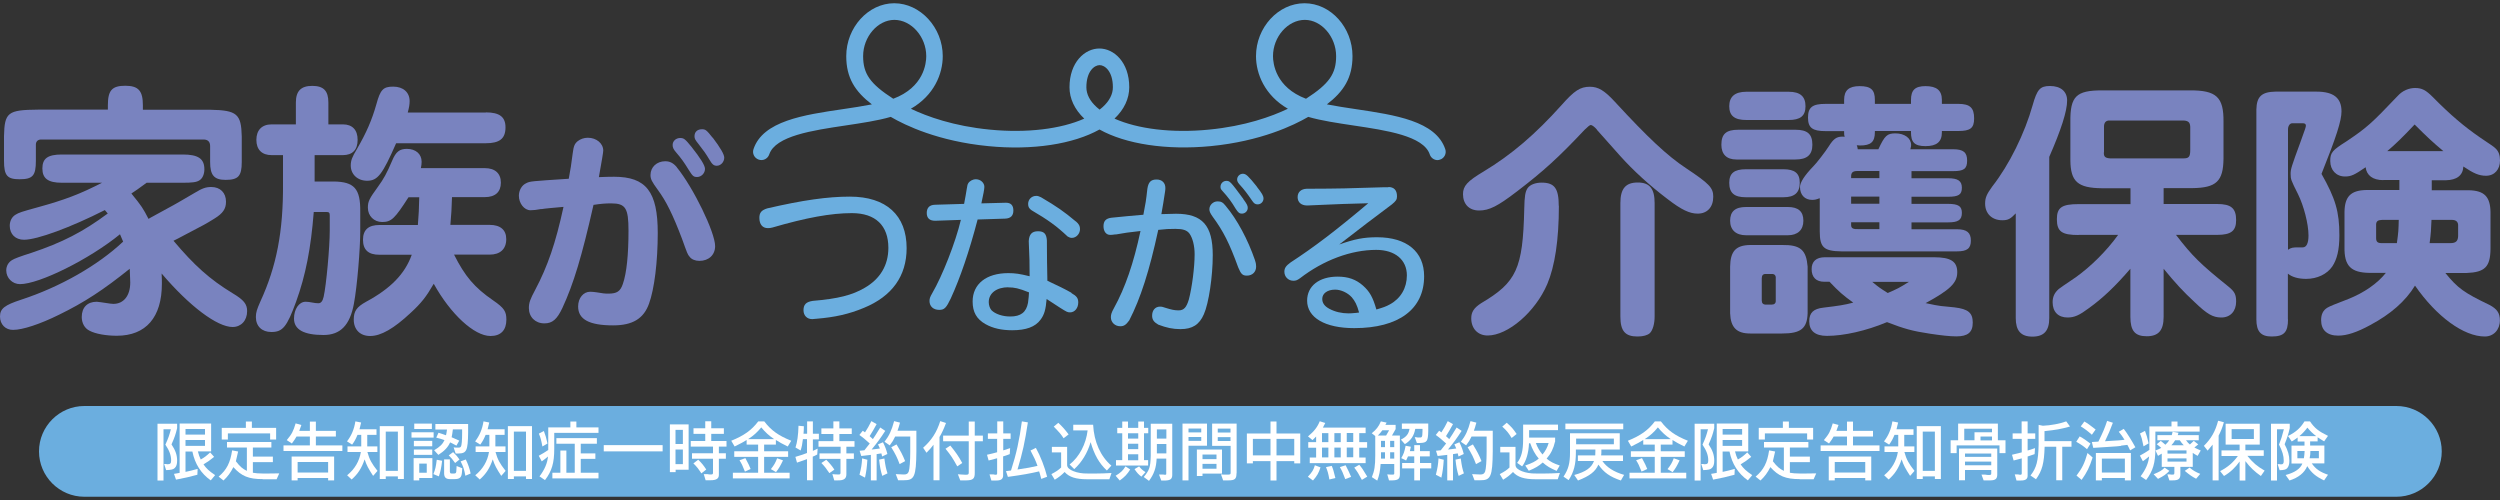 <?xml version="1.0" encoding="UTF-8"?><svg id="_商品ロゴ" xmlns="http://www.w3.org/2000/svg" width="200" height="40" viewBox="0 0 200 40"><rect x="0" y="0" width="200" height="40" fill="#333333" stroke="none"/><defs><style>.cls-1{fill:#fff;}.cls-2{fill:#6baedf;}.cls-3{fill:#7983bf;}</style></defs><g><path class="cls-2" d="M61.43,18.25c-.43,0-.68-.3-.68-.82,0-.42,.16-.61,.63-.76,2.85-.66,4.83-.94,6.61-.94,2.91,0,4.54,1.49,4.54,4.12,0,2.23-1.16,3.85-3.42,4.78-1.2,.5-2.33,.75-3.79,.87-.13,.01-.25,.03-.34,.03-.42,0-.7-.29-.7-.71,0-.46,.21-.67,.74-.75,2.03-.17,3.16-.46,4.15-1.04,1.25-.72,1.9-1.82,1.9-3.2,0-1.79-1.03-2.78-2.92-2.78-1.67,0-3.64,.36-6.35,1.15-.16,.04-.24,.05-.36,.05Z"/><path class="cls-2" d="M77.13,16.3c.11-.61,.16-.84,.21-1.19,.04-.28,.07-.37,.12-.45,.11-.18,.36-.32,.61-.32,.37,0,.68,.28,.68,.61,0,.16-.09,.65-.24,1.32l1.91-.05h.07c.38,0,.58,.21,.58,.62s-.21,.63-.65,.65l-2.21,.07c-.68,2.59-1.4,4.68-2.15,6.32-.36,.75-.51,.91-.92,.91-.47,0-.78-.28-.78-.71,0-.18,.04-.32,.2-.59,.84-1.44,1.88-4.1,2.31-5.9l-2.03,.07c-.46,.01-.7-.2-.7-.62s.22-.65,.66-.66l2.33-.07Zm8.59,7.15c.42,.24,.54,.41,.54,.75,0,.45-.29,.79-.65,.79-.21,0-.26-.03-.79-.36-.3-.2-.51-.34-1.09-.71-.07,.83-.18,1.25-.49,1.66-.42,.57-1.15,.84-2.27,.84-.84,0-1.55-.16-2.13-.49-.71-.4-1.03-.96-1.03-1.81,0-1.4,1.09-2.27,2.85-2.27,.53,0,.91,.05,1.71,.25,0-1.15-.01-1.37-.07-2.81,.03-.54,.25-.79,.74-.79s.67,.21,.71,.72c.01,1.58,.01,1.8,.04,3.24,.78,.36,1.49,.71,1.92,.96Zm-5.05-.47c-.94,0-1.57,.47-1.57,1.19,0,.25,.09,.5,.22,.65,.3,.3,.88,.5,1.5,.5,.84,0,1.28-.34,1.42-1.09,.03-.13,.09-.84,.08-.84-.83-.33-1.16-.4-1.66-.4Zm5.4-5.27c.25,.22,.33,.37,.33,.62,0,.37-.3,.7-.65,.7-.12,0-.2-.03-.34-.11-.91-.86-1.59-1.34-2.87-2.09-.21-.14-.29-.28-.29-.51,0-.37,.28-.65,.65-.65,.12,0,.21,.03,.38,.11,1.29,.76,1.82,1.13,2.79,1.94Z"/><path class="cls-2" d="M89.24,18.75c-.26,.04-.33,.04-.43,.04-.32,0-.53-.28-.53-.69s.18-.62,.62-.68c1.25-.12,1.42-.15,2.57-.24,.18-.94,.21-1.09,.32-2.08,.08-.53,.28-.74,.74-.74,.42,0,.7,.26,.7,.68,0,.09-.01,.2-.03,.32-.12,.82-.15,.94-.29,1.77,.65-.01,.88-.03,1.17-.03,2.12,0,2.94,.94,2.94,3.32,0,1.69-.32,3.85-.71,4.72-.36,.83-.92,1.19-1.87,1.19-.62,0-1.12-.11-1.78-.36-.36-.21-.49-.4-.49-.72,0-.43,.25-.72,.63-.72,.16,0,.24,.03,.42,.09,.51,.16,.75,.21,1.07,.21,.42,0,.63-.24,.82-.88,.25-.95,.46-2.57,.46-3.61,0-.68-.16-1.3-.41-1.65-.21-.28-.53-.38-1.12-.38-.51,0-.78,.01-1.38,.08-.71,3.29-1.42,5.49-2.32,7.24-.26,.36-.43,.47-.72,.47-.43,0-.75-.32-.75-.72,0-.21,.05-.38,.24-.72,.91-1.65,1.58-3.61,2.13-6.18-1.04,.12-1.22,.14-1.99,.28Zm11.16,2.08c.08,.24,.09,.36,.09,.5,0,.42-.3,.72-.74,.72-.34,0-.47-.12-.69-.65-.71-1.95-1.19-2.9-2.05-4.07-.2-.28-.26-.43-.26-.59,0-.34,.3-.63,.66-.63,.28,0,.43,.08,.66,.38,.9,1.07,1.76,2.67,2.33,4.33Zm-.94-4.91c.29,.4,.36,.53,.36,.71,0,.25-.21,.46-.47,.46-.2,0-.29-.08-.49-.38-.34-.57-.59-.91-1.08-1.45-.11-.12-.14-.18-.14-.32,0-.26,.21-.47,.46-.47,.29,0,.33,.04,1.37,1.45Zm1.08-.99c.43,.55,.54,.74,.54,.95,0,.26-.21,.47-.47,.47-.18,0-.29-.07-.43-.28-.4-.58-.62-.88-1.04-1.34-.12-.14-.17-.25-.17-.37,0-.25,.21-.46,.46-.46s.43,.17,1.12,1.03Z"/><path class="cls-2" d="M111.06,14.96c.46,0,.7,.25,.7,.75,0,.25-.08,.37-.42,.65-1.78,1.33-2.09,1.57-4.2,3.2,1.21-.43,1.95-.58,3.02-.58,2.38,0,3.77,1.15,3.77,3.12,0,2.63-2.03,4.15-5.59,4.15-2.34,0-3.77-.84-3.77-2.2,0-1.17,.96-1.92,2.44-1.92,.84,0,1.46,.22,2.02,.71,.55,.49,.8,.94,1.08,1.92,.54-.16,.78-.24,1.08-.41,.87-.47,1.36-1.32,1.36-2.32,0-1.25-.95-2.04-2.45-2.04-2.02,0-4.22,.82-6.1,2.27-.22,.16-.34,.2-.53,.2-.41,0-.72-.32-.72-.72,0-.29,.12-.47,.49-.74,1.91-1.25,3.56-2.5,6.22-4.74-1.62,.04-2.73,.08-3.27,.11l-1.63,.07c-.47-.01-.75-.26-.75-.67s.28-.65,.72-.67c2.79-.01,3.24-.03,6.19-.12h.36Zm-2.33,10.05c-.18-.65-.33-.92-.59-1.23-.34-.37-.87-.61-1.33-.61-.61,0-1.03,.3-1.03,.74,0,.33,.18,.59,.58,.8,.45,.24,.98,.36,1.53,.36,.16,0,.28-.01,.62-.04l.22-.03Z"/></g><path class="cls-2" d="M115.01,12.81c-.28,0-.54-.18-.63-.46-.5-1.48-3.47-1.92-6.09-2.31-1.32-.2-2.56-.38-3.63-.69-1.15,.67-3.8,1.95-7.8,2.34-3.55,.34-6.8-.16-8.9-1.33-2.1,1.17-5.35,1.68-8.9,1.33-4-.39-6.64-1.66-7.8-2.34-1.07,.31-2.31,.49-3.63,.69-2.62,.39-5.59,.83-6.09,2.31-.12,.35-.49,.54-.84,.42-.35-.12-.54-.49-.42-.84,.75-2.25,4.01-2.74,7.16-3.2,.81-.12,1.6-.24,2.31-.38-1.34-1.03-2.05-2.11-2.05-3.86,0-2.29,1.76-4.23,3.84-4.23s3.88,1.94,3.88,4.23c0,1.42-.69,3.14-2.55,4.21,1.3,.62,3.42,1.39,6.32,1.67,2.94,.29,5.69-.05,7.55-.88-.77-.73-1.18-1.6-1.18-2.51,0-2.01,1.23-3.1,2.39-3.1s2.39,1.09,2.39,3.1c0,.91-.41,1.78-1.18,2.51,1.86,.83,4.61,1.17,7.55,.88,2.9-.28,5.02-1.05,6.32-1.67-1.85-1.07-2.55-2.79-2.55-4.21,0-2.29,1.78-4.23,3.88-4.23s3.84,1.94,3.84,4.23c0,1.74-.71,2.83-2.05,3.86,.72,.14,1.5,.26,2.31,.38,3.15,.47,6.4,.95,7.16,3.2,.12,.35-.07,.73-.42,.84-.07,.02-.14,.04-.21,.04Zm-27.04-7.6c-.41,0-1.06,.48-1.06,1.77,0,.56,.28,1.1,.82,1.59,.08,.07,.16,.14,.24,.2,.08-.07,.16-.13,.24-.2,.54-.49,.82-1.03,.82-1.59,0-1.29-.65-1.77-1.06-1.77Zm16.42-3.62c-1.36,0-2.55,1.35-2.55,2.9,0,.58,.2,2.49,2.64,3.41,1.86-1.2,2.41-2,2.41-3.41,0-1.54-1.17-2.9-2.5-2.9Zm-32.84,0c-1.33,0-2.5,1.35-2.5,2.9,0,1.41,.55,2.21,2.41,3.41,2.45-.92,2.64-2.83,2.64-3.41,0-1.54-1.19-2.9-2.55-2.9Z"/><g><path class="cls-3" d="M8.4,16.8c-2.74,1.39-5.42,2.38-6.48,2.38-.68,0-1.14-.44-1.14-1.12,0-.38,.17-.7,.44-.87,.3-.19,.51-.25,1.81-.61,2.15-.59,3.38-1.06,5.13-1.96h-3.21c-1.1,0-1.56-.34-1.56-1.14s.42-1.12,1.56-1.12H14.62c1.24,0,1.73,.34,1.73,1.18,0,.4-.15,.74-.4,.89-.23,.15-.59,.19-1.33,.19h-2.89c-.63,.46-.93,.68-1.22,.86,.84,1.03,.93,1.18,1.37,2.03l.19-.11,1.81-.99c.21-.11,.8-.46,1.71-.99,.59-.36,.89-.46,1.31-.46,.72,0,1.18,.46,1.18,1.18,0,.57-.25,.93-.93,1.35-.68,.42-.8,.49-2.38,1.31q-.63,.34-.89,.46c1.65,1.96,2.89,3.08,4.73,4.2,.89,.53,1.16,.86,1.16,1.43,0,.76-.49,1.27-1.16,1.27-1.24,0-3.46-1.67-5.68-4.28,.02,.34,.02,.68,.02,.82,0,2.68-1.27,4.16-3.61,4.16-.84,0-1.71-.15-2.17-.4-.4-.19-.63-.61-.63-1.1,0-.76,.44-1.22,1.2-1.22q.11,0,1.08,.15l.25,.02c.82,0,1.35-.65,1.35-1.71,0-.19-.02-.57-.04-1.1-2.11,1.69-3.61,2.68-5.68,3.69-1.5,.74-2.89,1.2-3.65,1.2C.44,26.4,0,25.95,0,25.32s.36-.91,1.71-1.35c3.08-1.01,6.1-2.72,8.14-4.64l-.25-.59c-2.45,2-6.46,3.99-8,3.99-.61,0-1.1-.49-1.1-1.1,0-.34,.17-.65,.46-.82q.25-.17,1.52-.57c2.51-.84,4.16-1.69,6.14-3.16l-.23-.27Zm.23-8.38c0-1.18,.32-1.56,1.39-1.56s1.41,.42,1.41,1.56v.36h5.4c2.13,.04,2.47,.34,2.51,2.13v2.05c0,1.12-.27,1.43-1.29,1.43-.93,0-1.24-.38-1.24-1.43v-1.27c0-.34-.17-.53-.53-.53H3.29c-.27,0-.44,.17-.42,.46v1.24c0,1.2-.25,1.48-1.31,1.48-.99,0-1.24-.3-1.24-1.48v-1.96c.04-1.92,.3-2.11,2.74-2.13h5.57v-.36Z"/><path class="cls-3" d="M26.69,14.52c1.65,.02,2.15,.57,2.13,2.41v1.54c0,1.46-.25,4.47-.51,5.84-.32,1.71-1.08,2.49-2.43,2.49-1.58,0-2.36-.44-2.36-1.31,0-.76,.4-1.35,.93-1.35,.15,0,.32,.02,.51,.06,.19,.04,.38,.06,.51,.06,.21,0,.34-.17,.42-.51,.21-.91,.49-3.97,.49-5.3v-1.22c0-.21-.06-.27-.25-.27h-1.03c-.23,2.93-.65,5.06-1.41,7.17-.74,2.03-1.08,2.43-1.98,2.43-.76,0-1.24-.46-1.24-1.2,0-.36,.08-.61,.36-1.24,1.29-2.81,1.84-5.59,1.81-9.49v-2.22h-.91c-.78,0-1.22-.44-1.22-1.22s.44-1.24,1.22-1.24h1.94v-1.75c0-.91,.4-1.33,1.31-1.33s1.29,.4,1.29,1.33v1.75h1.16c.76,0,1.18,.44,1.18,1.24s-.42,1.22-1.18,1.22h-2.26v2.11h1.54Zm12.17-5.53c1.1,0,1.58,.36,1.58,1.2,0,.89-.46,1.27-1.58,1.27h-7.17c-1.1,2.51-1.48,3-2.32,3-.76,0-1.31-.51-1.31-1.22,0-.4,.11-.68,.49-1.31,.76-1.31,1.2-2.32,1.56-3.59,.32-1.18,.55-1.41,1.35-1.41s1.31,.46,1.31,1.16c0,.25-.04,.51-.15,.91h6.25Zm-2.53,11.39c.86,1.71,1.62,2.62,3.12,3.65,.89,.61,1.06,.89,1.06,1.54,0,.84-.44,1.31-1.27,1.31-1.31,0-3.21-1.77-4.54-4.18-.61,1.05-.99,1.54-1.86,2.34-1.33,1.24-2.36,1.84-3.23,1.84-.8,0-1.31-.51-1.31-1.31,0-.68,.23-1.01,.99-1.43,1.96-1.06,3.1-2.22,3.65-3.76h-2.59c-.89,0-1.31-.4-1.31-1.2s.44-1.18,1.31-1.18h3.08c.08-1.01,.08-1.16,.11-2.22h-.86c-1.1,1.71-1.37,1.98-2.11,1.98-.65,0-1.14-.49-1.14-1.14,0-.51,.11-.72,.8-1.67,.46-.63,.72-1.1,1.14-2.09,.3-.72,.59-.95,1.18-.95,.72,0,1.18,.42,1.18,1.03,0,.17-.02,.3-.06,.51h5.11c.82,0,1.29,.42,1.29,1.16s-.44,1.16-1.29,1.16h-2.62c-.04,1.05-.04,1.2-.13,2.22h3.14c.86,0,1.33,.4,1.33,1.14,0,.8-.49,1.24-1.33,1.24h-2.85Z"/><path class="cls-3" d="M43.3,16.72c-.35,.07-.65,.1-.86,.1-.5,0-.93-.55-.93-1.16,0-.43,.23-.85,.6-1.01,.3-.15,.35-.15,3.39-.35,.15-.81,.2-1.11,.32-2.06,.07-.55,.15-.75,.4-.95,.22-.17,.5-.27,.81-.27,.68,0,1.23,.45,1.23,1.03,0,.13-.12,.83-.35,2.12,.46-.02,.86-.03,1.21-.03,2.57,0,3.5,1.19,3.5,4.5,0,2.29-.27,4.48-.7,5.66-.43,1.19-1.31,1.73-2.87,1.73-1.91,0-2.8-.48-2.8-1.51,0-.68,.42-1.18,.96-1.18,.17,0,.35,.02,.55,.05,.45,.08,.61,.1,.91,.1,.68,0,.96-.18,1.16-.78,.3-.86,.45-2.34,.45-4.25,0-1.81-.23-2.19-1.39-2.19-.48,0-.81,.03-1.41,.12-.93,4.11-1.59,6.31-2.49,8.25-.43,.91-.8,1.23-1.44,1.23-.73,0-1.24-.51-1.24-1.23,0-.41,.1-.7,.5-1.44,1.01-1.91,1.64-3.75,2.27-6.65-.78,.07-1.51,.13-1.76,.18Zm10.84-3.34c1.33,1.63,3.07,5.21,3.07,6.31,0,.7-.51,1.18-1.26,1.18-.33,0-.63-.12-.78-.33-.17-.2-.17-.22-.61-1.44-.73-1.92-1.26-3-1.94-3.92-.48-.66-.58-.85-.58-1.18,0-.63,.5-1.1,1.18-1.1,.38,0,.65,.15,.93,.48Zm1.18-1.63c.7,.88,1.08,1.48,1.08,1.76,0,.35-.3,.65-.63,.65-.28,0-.36-.07-.66-.55-.4-.65-.6-.93-1.03-1.43-.2-.23-.27-.38-.27-.58,0-.32,.27-.56,.6-.56,.3,0,.4,.08,.91,.71Zm1.69-.75c.63,.83,.93,1.36,.93,1.61,0,.35-.28,.65-.6,.65-.25,0-.37-.12-.6-.51-.3-.5-.4-.63-.83-1.19-.3-.38-.35-.46-.35-.66,0-.35,.23-.56,.6-.56,.28,0,.37,.07,.85,.68Z"/></g><g><path class="cls-3" d="M127.75,10.36c-.19-.21-.38-.36-.49-.36-.08,0-.23,.13-.49,.38-2.11,2.24-3.29,3.31-5.42,4.94-1.54,1.18-2.22,1.52-3.02,1.52s-1.29-.51-1.29-1.31c0-.65,.34-1.03,1.65-1.81,2.24-1.35,4.16-3,6.24-5.32,1.01-1.14,1.48-1.46,2.26-1.46,.67,0,1.16,.3,1.96,1.16,2.68,2.91,4.24,4.37,5.74,5.36,1.86,1.24,2.17,1.56,2.17,2.28,0,.84-.49,1.35-1.24,1.35-.65,0-1.29-.3-2.41-1.16-1.5-1.14-2.76-2.3-3.8-3.46l-1.88-2.11Zm-3.04,6.1c0,2.74-.32,4.83-.93,6.27-.95,2.22-3.14,4.11-4.77,4.11-.78,0-1.31-.55-1.31-1.37,0-.51,.21-.84,.8-1.22,2.83-1.67,3.33-2.76,3.44-7.53,.02-1.03,.08-1.39,.27-1.67,.19-.27,.61-.44,1.12-.44,1.03,0,1.37,.46,1.37,1.86Zm4.92-.21c0-1.16,.42-1.65,1.39-1.65s1.35,.51,1.35,1.65v9.07c0,.59-.15,1.1-.38,1.33-.19,.17-.53,.27-.99,.27-.99,0-1.37-.44-1.37-1.6v-9.07Z"/><path class="cls-3" d="M143.64,10.38c.95,0,1.35,.34,1.35,1.2,0,.8-.42,1.18-1.35,1.18h-4.73c-.78,0-1.2-.42-1.2-1.18,0-.86,.38-1.2,1.35-1.2h4.58Zm-.55-3.04c.93,0,1.35,.38,1.35,1.16s-.42,1.1-1.35,1.1h-3.38c-.95,0-1.37-.34-1.37-1.1s.44-1.16,1.37-1.16h3.38Zm-.42,6.2c.91,0,1.31,.32,1.31,1.08,0,.8-.42,1.16-1.31,1.16h-3c-.93,0-1.33-.34-1.33-1.16,0-.76,.4-1.08,1.33-1.08h3Zm.36,3.02c.84,0,1.24,.36,1.24,1.1s-.46,1.16-1.24,1.16h-3.35c-.8,0-1.27-.42-1.27-1.16s.4-1.1,1.27-1.1h3.35Zm-4.62,4.77c.02-1.24,.46-1.71,1.6-1.73h2.57c1.46-.02,1.92,.4,2.03,1.73v3.73c-.04,1.22-.55,1.62-2.03,1.62h-2.57c-1.08,0-1.56-.49-1.6-1.62v-3.73Zm2.87,.59c-.23-.02-.34,.11-.34,.34v1.77c0,.23,.11,.34,.34,.34h.44c.23,0,.36-.11,.34-.34v-1.77c.02-.23-.11-.36-.34-.34h-.44Zm4.28-6.06c-.27,.11-.4,.13-.59,.13-.59,0-.97-.4-.97-1.03q0-.55,1.08-1.67c.19-.17,.97-1.18,1.22-1.58,.38-.61,.63-.78,1.1-.78,.06,0,.11,0,.17,.02-.04-.13-.04-.23-.04-.38v-.08h-1.48c-1.06,0-1.41-.27-1.41-1.08,0-.84,.36-1.1,1.41-1.1h1.48v-.32c0-.76,.38-1.1,1.24-1.1,.91,0,1.22,.3,1.22,1.1v.32h2.89v-.32c0-.78,.32-1.1,1.16-1.1,.89,0,1.31,.34,1.31,1.1v.32h1.31c.93,0,1.27,.3,1.27,1.16,0,.78-.3,1.01-1.27,1.01h-1.31v.11c0,.76-.42,1.1-1.31,1.1s-1.16-.32-1.16-1.1v-.11h-2.89v.08c0,.8-.32,1.08-1.2,1.08l-.25-.02c.04,.11,.06,.15,.08,.32h1.65c.51-1.1,.7-1.27,1.37-1.27,.72,0,1.25,.38,1.25,.93,0,.11-.02,.17-.06,.34h3.42c.82,0,1.12,.25,1.12,.91s-.27,.84-1.12,.84h-3.33v.57h2.93c.78,0,1.1,.21,1.1,.76s-.27,.72-1.1,.72h-2.93v.57h2.93c.82,0,1.1,.19,1.1,.72,0,.57-.3,.76-1.1,.76h-2.93v.55h3.63c.8,0,1.12,.27,1.12,.91s-.32,.86-1.12,.86h-9.24c-1.41-.02-1.73-.32-1.73-1.6v-2.64Zm10.8,8.73c1.1,.13,1.46,.44,1.46,1.22s-.4,1.1-1.31,1.1c-.53,0-1.22-.08-2.09-.21-1.41-.21-2.09-.4-3.46-.93-1.67,.7-3.46,1.1-4.81,1.1-.93,0-1.41-.4-1.41-1.16,0-.7,.34-1.01,1.14-1.1,1.24-.15,1.65-.21,2.38-.4-.82-.59-1.14-.87-1.9-1.67h-.42c-.65,0-1.01-.36-1.01-1.01,0-.61,.36-.95,1.06-.95h8.73c1.35,0,1.86,.34,1.86,1.2s-.59,1.41-2.53,2.47c.61,.13,1.01,.21,1.22,.23l1.1,.11Zm-6.01-10.34v-.57h-1.75c-.36,0-.49,.11-.51,.38v.19h2.26Zm0,2.05v-.57h-2.26v.57h2.26Zm0,1.48h-2.26v.23c0,.25,.15,.34,.61,.32h1.65v-.55Zm-.57,4.77c.53,.44,.61,.49,1.24,.89,.78-.34,.91-.4,1.69-.89h-2.93Z"/><path class="cls-3" d="M163.94,25.45c0,1.01-.42,1.48-1.35,1.48s-1.33-.49-1.33-1.48v-8.38c-.42,.44-.61,.55-1.08,.55-.82,0-1.37-.53-1.37-1.33,0-.49,.13-.76,.57-1.37,1.37-1.75,2.6-4.26,3.23-6.5,.36-1.27,.59-1.54,1.39-1.54,.86,0,1.37,.44,1.37,1.16,0,.86-.49,2.36-1.43,4.51v12.89Zm2.34-6.65c-1.33,0-1.73-.27-1.73-1.27,0-.93,.4-1.2,1.73-1.2h4.16v-1.27h-2.28c-1.94-.02-2.51-.53-2.53-2.22v-3.1c-.02-2.03,.46-2.51,2.53-2.51h6.98c2.17-.02,2.76,.53,2.74,2.51v2.95c-.02,1.81-.57,2.34-2.51,2.36h-2.28v1.27h4.28c1.12,0,1.52,.34,1.52,1.29,0,.86-.4,1.18-1.52,1.18h-3.29c1.31,1.71,1.96,2.34,4.2,4.14,.49,.4,.61,.63,.61,1.2,0,.76-.46,1.27-1.18,1.27-.68,0-1.14-.27-2.13-1.22-.91-.84-1.52-1.5-2.49-2.68v3.84c0,1.08-.4,1.56-1.35,1.56s-1.31-.44-1.31-1.56v-3.84c-1.2,1.39-2.19,2.34-3.33,3.16-.74,.55-1.14,.74-1.69,.74-.76,0-1.2-.46-1.2-1.22,0-.44,.15-.76,.49-1.06q.13-.11,1.35-.93c1.22-.87,2.49-2.13,3.4-3.4h-3.16Zm2.03-6.62c-.02,.36,.11,.46,.49,.49h5.89c.42,0,.53-.13,.53-.68v-1.67c.02-.51-.11-.65-.53-.68h-5.95c-.27,0-.42,.17-.42,.49v2.05Z"/><path class="cls-3" d="M183.04,25.55c0,1.03-.32,1.37-1.31,1.37-.86,0-1.22-.4-1.22-1.37V8.76c.02-1.03,.42-1.41,1.52-1.43h3.29c1.37,0,2,.51,2,1.58,0,.74-.4,2-1.6,5,1.12,1.98,1.43,3.02,1.43,4.92,0,1.16-.19,1.92-.57,2.49-.42,.61-1.2,.99-2.09,.99-.63,0-1.14-.15-1.46-.42v3.67Zm0-5.57c.25-.17,.4-.19,.8-.19h.38c.3,0,.46-.34,.46-.95,0-.93-.38-2.38-.84-3.31-.55-1.1-.59-1.18-.59-1.62,0-.38,.06-.57,.78-2.53,.4-1.12,.44-1.2,.44-1.33s-.08-.19-.25-.19h-.84c-.19,0-.34,.21-.34,.49v9.64Zm7.62-5.57c-.84,0-1.33-.38-1.41-1.03-.89,.61-1.16,.74-1.65,.74-.7,0-1.18-.51-1.18-1.24,0-.68,.17-.86,1.31-1.58,1.6-1.08,1.96-1.39,4.09-3.63,.38-.42,.89-.63,1.39-.63,.55,0,.86,.17,1.43,.74,1.41,1.43,2.49,2.34,3.78,3.23,1.01,.68,1.05,.7,1.22,.86,.25,.23,.36,.55,.36,.97,0,.72-.44,1.22-1.12,1.22-.55,0-.99-.19-1.75-.7l-.06-.04c-.04,.72-.53,1.08-1.39,1.1h-1.14v.8h2.95c1.25,.02,1.73,.51,1.75,1.75v2.95c-.02,1.43-.44,1.86-1.92,1.92h-1.69c.99,1.22,1.5,1.58,3.52,2.55,.61,.32,.84,.65,.84,1.24,0,.76-.51,1.29-1.2,1.29-1.69,0-3.86-1.58-5.59-4.07-.76,1.24-1.94,2.28-3.59,3.16-1.05,.57-1.86,.84-2.55,.84-.89,0-1.37-.44-1.37-1.24,0-.46,.15-.78,.49-.99q.23-.15,1.69-.7c1.27-.51,2.32-1.24,3-2.09h-1.31c-1.5-.02-2.03-.57-2-2.07v-2.81c.02-1.24,.51-1.73,1.77-1.75h2.62v-.8h-1.29Zm-.13,3.19c-.34,0-.46,.13-.44,.46v.99c0,.3,.13,.4,.44,.4h1.22c.13-.91,.13-1.06,.15-1.86h-1.37Zm4.94-5.51c-.86-.72-1.31-1.14-2.3-2.13-.97,1.03-1.56,1.6-2.19,2.13h4.49Zm.55,7.36c.44,0,.61-.15,.63-.55v-.91c-.02-.27-.19-.4-.51-.4h-1.62c-.04,.87-.04,1.01-.15,1.86h1.65Z"/></g><path class="cls-2" d="M195.34,36.11c0,2-1.63,3.63-3.63,3.63H6.75c-2,0-3.63-1.63-3.63-3.63s1.63-3.63,3.63-3.63H191.71c2,0,3.63,1.63,3.63,3.63Z"/><g><path class="cls-1" d="M14.17,34.25c-.12,.5-.2,.74-.45,1.3,.32,.48,.45,.85,.45,1.31,0,.27-.06,.46-.19,.58-.12,.12-.27,.15-.69,.17l-.16-.49h.14s.12,.02,.12,.02c.24,0,.3-.07,.3-.31,0-.39-.13-.77-.46-1.26,.23-.5,.32-.76,.44-1.23h-.59v4.1h-.48v-4.54h1.57v.36Zm.67,3.5c.37-.08,.51-.11,.97-.24l-.02,.47c-.66,.18-.98,.25-1.71,.39l-.16-.46,.45-.08v-3.95h2.52v2.23h-1.06c.08,.31,.12,.42,.23,.65,.3-.17,.47-.3,.75-.57l.32,.36c-.3,.25-.52,.4-.85,.6,.22,.32,.44,.53,.93,.86l-.35,.42c-.78-.55-1.27-1.32-1.47-2.31h-.55v1.64Zm1.56-2.98v-.45h-1.56v.45h1.56Zm0,.9v-.47h-1.56v.47h1.56Z"/><path class="cls-1" d="M21.03,38.33c-1.15,0-1.71-.24-2.36-.96-.23,.45-.45,.75-.79,1.07l-.39-.31c.65-.55,.93-1.11,1.08-2.1l.48,.09c-.12,.55-.14,.64-.18,.78,.33,.43,.53,.6,.88,.77v-1.87h-1.59v-.44h3.55v.44h-1.48v.73h1.6v.44h-1.6v.85c.21,.04,.47,.06,.76,.06h.58c.19,0,.36,0,.77-.01l-.21,.47c-.26,0-.36,0-.57,0h-.53Zm-3.29-3.17v-.93h1.93v-.51h.48v.51h1.94v.93h-.48v-.49h-3.38v.49h-.48Z"/><path class="cls-1" d="M23.73,34.91c-.11,.2-.2,.32-.38,.57l-.41-.27c.42-.5,.52-.71,.71-1.34l.46,.13c-.09,.27-.12,.35-.17,.47h.85v-.74h.48v.74h1.6v.45h-1.6v.71h2.12v.45h-4.71v-.45h2.11v-.71h-1.06Zm2.52,3.52v-.19h-2.44v.19h-.48v-1.91h3.4v1.91h-.48Zm-2.44-1.47v.84h2.44v-.84h-2.44Z"/><path class="cls-1" d="M29.85,38.07c-.39-.6-.52-.84-.68-1.32-.24,.7-.53,1.16-1.04,1.61l-.36-.34c.61-.49,.98-1.13,1.1-1.86h-1.07v-.45h1.1v-.92h-.3c-.13,.31-.23,.51-.43,.78l-.41-.26c.36-.47,.57-.97,.67-1.6l.46,.09c-.06,.28-.09,.38-.13,.54h1.36v.45h-.74v.92h.81v.45h-.8c.17,.61,.35,.93,.81,1.51l-.35,.4Zm.53-3.98h1.93v4.23h-.48v-.21h-.97v.21h-.48v-4.23Zm.48,3.58h.97v-3.14h-.97v3.14Z"/><path class="cls-1" d="M34.69,34.58v.43h-1.77v-.43h1.77Zm-1.6,2.07h1.5v1.59h-1.05v.19h-.45v-1.78Zm1.49-.95h-1.47v-.43h1.47v.43Zm0,.26v.43h-1.47v-.43h1.47Zm-.03-1.64h-1.41v-.43h1.41v.43Zm-1.01,2.77v.73h.6v-.73h-.6Zm1.13,.84c.16-.4,.2-.59,.27-1.15l.43,.08c-.07,.57-.12,.82-.26,1.25l-.44-.18Zm1.86-2.27c-.3-.17-.41-.22-.52-.27-.18,.4-.46,.69-.94,1l-.34-.37c.46-.27,.68-.49,.83-.81-.25-.09-.35-.12-.66-.2l.18-.39,.34,.11,.14,.05,.12,.04c.03-.13,.05-.22,.08-.46h-.93v-.44h2.62v.69c-.02,1.44-.12,1.66-.77,1.67h-.23l-.16-.49,.2,.02h.13c.16,0,.2-.01,.25-.08,.07-.11,.1-.52,.1-1.1v-.28h-.74c-.04,.31-.06,.45-.1,.63,.15,.06,.28,.12,.61,.27l-.23,.41Zm-.53,2.1c0,.09,.04,.12,.12,.12h.22c.13,0,.17-.06,.17-.28l.02-.32,.45,.18-.02,.29c-.03,.45-.17,.58-.62,.58h-.33c-.33,0-.47-.13-.48-.44v-1.14h.46v1.01Zm.25-1.59c.25,.24,.35,.36,.51,.59l-.35,.28c-.22-.31-.3-.4-.51-.61l.35-.26Zm1.01,.58c.18,.36,.32,.77,.39,1.13l-.42,.18c-.1-.53-.17-.74-.38-1.15l.41-.15Z"/><path class="cls-1" d="M40.1,38.07c-.39-.6-.52-.84-.68-1.32-.24,.7-.53,1.16-1.04,1.61l-.36-.34c.61-.49,.98-1.13,1.1-1.86h-1.07v-.45h1.1v-.92h-.3c-.13,.31-.23,.51-.43,.78l-.41-.26c.36-.47,.57-.97,.67-1.6l.46,.09c-.06,.28-.09,.38-.13,.54h1.36v.45h-.74v.92h.81v.45h-.8c.17,.61,.35,.93,.81,1.51l-.35,.4Zm.53-3.98h1.93v4.23h-.48v-.21h-.97v.21h-.48v-4.23Zm.48,3.58h.97v-3.14h-.97v3.14Z"/><path class="cls-1" d="M43.86,34.19h1.77v-.47h.48v.47h1.77v.44h-3.54v1.27c0,1.14-.19,1.78-.74,2.51l-.44-.3c.41-.54,.63-1.06,.68-1.59-.17,.15-.23,.19-.5,.39l-.24-.45c.38-.21,.44-.25,.76-.46v-1.82Zm-.47,1.52c-.1-.53-.14-.68-.28-1.02l.4-.21c.13,.35,.19,.54,.29,1l-.41,.24Zm.8,2.56v-.45h.64v-1.78h.48v1.78h.67v-2.32h-1.47v-.45h3.24v.45h-1.29v.77h1.17v.44h-1.17v1.11h1.42v.45h-3.69Z"/><path class="cls-1" d="M53.01,36.11h-4.71v-.5h4.71v.5Z"/><path class="cls-1" d="M55.08,37.58h-1.03v.19h-.46v-3.82h1.5v3.63Zm-.45-2.06v-1.13h-.59v1.13h.59Zm0,1.61v-1.17h-.59v1.17h.59Zm.73-.43v-.44h1.68v-.53h-1.78v-.45h1.16v-.57h-.94v-.45h.94v-.56h.48v.56h1.01v.45h-1.01v.57h1.22v.45h-.61v.53h.56v.44h-.56v1.27c.01,.31-.19,.45-.67,.45h-.39l-.15-.49h.29c.08,.02,.2,.03,.26,.03,.15,0,.19-.03,.19-.13v-1.13h-1.68Zm.49,.07c.29,.28,.42,.44,.65,.79l-.39,.31c-.25-.38-.37-.54-.64-.8l.38-.29Z"/><path class="cls-1" d="M62.07,35.57h-.94v.53h1.92v.45h-1.92v1.27h2.04v.45h-4.54v-.45h2.02v-1.27h-1.91v-.45h1.91v-.53h-.92v-.37c-.24,.15-.43,.26-.96,.52l-.27-.46c1.03-.42,1.62-.84,2.16-1.55h.48c.54,.71,1.13,1.14,2.16,1.55l-.28,.46c-.45-.22-.63-.32-.95-.52v.36Zm-2.47,2.17c-.23-.57-.25-.61-.44-.92l.47-.17c.26,.49,.31,.59,.42,.87l-.46,.21Zm2.33-2.61c-.41-.28-.71-.55-1.03-.94-.32,.39-.6,.65-1.05,.94h2.08Zm-.26,2.4c.26-.33,.36-.5,.5-.87l.47,.17c-.24,.49-.32,.63-.56,.94l-.41-.24Z"/><path class="cls-1" d="M64.23,35.15c-.05,.4-.08,.57-.18,.89l-.41-.24c.14-.43,.22-.98,.24-1.74l.43,.04c0,.33-.02,.46-.03,.6h.29v-.99h.46v.99h.48v.45h-.48v.92c.12-.05,.18-.08,.38-.18l-.03,.47c-.19,.1-.25,.13-.36,.17v1.89h-.46v-1.69c-.3,.11-.38,.14-.8,.28l-.13-.46c.5-.15,.68-.21,.93-.31v-1.11h-.33Zm1.33,1.56v-.44h1.69v-.53h-1.77v-.45h1.19v-.57h-.96v-.45h.96v-.56h.48v.56h.99v.45h-.99v.57h1.21v.45h-.65v.53h.6v.44h-.6v1.23c0,.35-.2,.5-.68,.49h-.29l-.15-.5,.23,.02c.12,0,.23,.01,.28,.01,.1,0,.14-.04,.14-.13v-1.12h-1.69Zm.54,.07c.34,.35,.45,.49,.65,.79l-.4,.28c-.25-.37-.37-.53-.64-.81l.39-.26Z"/><path class="cls-1" d="M69.16,36.01c.23-.28,.27-.33,.42-.53-.37-.33-.51-.46-.83-.68l.27-.34,.18,.13c.23-.35,.3-.49,.51-.9l.42,.24c-.22,.4-.32,.58-.56,.96l.26,.24c.16-.24,.28-.42,.59-.93l.4,.27c-.41,.63-.61,.9-1.09,1.49,.11,0,.32-.04,.66-.08-.05-.13-.07-.16-.15-.33l.4-.17c.2,.42,.26,.59,.35,.94l-.42,.2c-.03-.13-.04-.17-.06-.25l-.38,.06v2.1h-.46v-2.04l-.77,.09-.13-.42,.4-.04Zm-.4,1.97c.14-.57,.18-.81,.21-1.31l.42,.11c-.04,.6-.08,.93-.19,1.43l-.44-.23Zm1.99-1.3c.09,.65,.13,.81,.25,1.19l-.42,.2c-.13-.43-.19-.73-.25-1.3l.42-.09Zm.87-1.77c-.15,.31-.22,.43-.44,.72l-.42-.29c.38-.49,.57-.91,.77-1.65l.47,.12c-.09,.32-.12,.44-.2,.65h1.51v1.66c-.02,2-.16,2.31-1,2.3h-.46l-.19-.49c.37,.02,.48,.03,.65,.03,.22,0,.32-.06,.39-.24,.07-.18,.12-.87,.12-1.58v-1.22h-1.22Zm.1,.64c.37,.62,.48,.82,.69,1.34l-.44,.24c-.21-.55-.32-.78-.67-1.35l.41-.22Z"/><path class="cls-1" d="M74.68,35.58c-.19,.25-.27,.34-.56,.64l-.27-.4c.69-.62,1.08-1.23,1.37-2.13l.46,.15c-.2,.53-.32,.78-.52,1.12v3.46h-.48v-2.85Zm3.3,2.22c.01,.49-.13,.62-.67,.63h-.49l-.19-.49,.26,.02c.11,0,.28,.02,.36,.02,.21,0,.25-.03,.25-.18v-2.5h-2.05v-.45h2.05v-1.13h.48v1.13h.65v.45h-.65v2.51Zm-1.96-2.16c.43,.52,.67,.87,.96,1.4l-.4,.27c-.36-.66-.53-.91-.94-1.41l.38-.25Z"/><path class="cls-1" d="M79.78,35.11h-.75v-.44h.75v-.96h.48v.96h.59v.44h-.59v.92c.25-.08,.29-.09,.55-.18l-.03,.48c-.26,.1-.29,.11-.53,.18v1.52c0,.28-.16,.41-.53,.41h-.41l-.15-.49h.31c.07,.02,.15,.03,.18,.03,.09,0,.12-.03,.12-.11v-1.21c-.27,.07-.32,.09-.68,.18l-.13-.46c.39-.09,.45-.1,.81-.2v-1.05Zm3.52,3.2c-.1-.38-.13-.49-.17-.6-.72,.17-1.33,.28-2.5,.44l-.15-.46,.4-.05c.43-1.33,.67-2.43,.87-3.93l.48,.08c-.25,1.63-.41,2.36-.83,3.77,.81-.12,1.08-.17,1.6-.29-.15-.43-.3-.74-.56-1.23l.43-.21c.36,.64,.72,1.57,.9,2.31l-.46,.17Z"/><path class="cls-1" d="M85.38,37.25c.01,.34,.81,.65,1.61,.63h.78c.3,0,.58-.01,1.15-.04l-.17,.5c-.24,0-.35,0-.96,0h-.83c-.88,0-1.43-.17-1.79-.58-.26,.26-.44,.4-.79,.62l-.27-.45c.39-.21,.56-.32,.78-.53v-1.21h-.74v-.44h1.22v1.5Zm-.71-3.42c.32,.3,.48,.48,.82,.92l-.4,.31c-.23-.34-.31-.44-.79-.93l.37-.31Zm3.88,3.81c-.62-.57-1.01-1.27-1.3-2.27-.26,.89-.71,1.61-1.31,2.16l-.37-.37c.78-.62,1.31-1.63,1.44-2.73h-1.15v-.45h1.59c.07,1.37,.6,2.54,1.46,3.27l-.36,.39Z"/><path class="cls-1" d="M90.42,37.55c-.24,.39-.45,.61-.84,.89l-.33-.38c.42-.26,.58-.41,.79-.75l.38,.25Zm-1.14-.31v-.43h.5v-2.15h-.4v-.43h.4v-.51h.46v.51h.82v-.51h.46v.51h.34v.43h-.34v2.15h.33v.43h-2.57Zm.96-2.58v.43h.82v-.43h-.82Zm0,.84v.43h.82v-.43h-.82Zm0,.84v.48h.82v-.48h-.82Zm.89,.97c.16,.21,.28,.31,.51,.46l-.33,.36c-.24-.18-.35-.31-.55-.6l.37-.22Zm1.6,.65h.32c.07,.02,.13,.02,.16,.02,.07,0,.09-.02,.09-.08v-1.21h-.77c-.03,.73-.21,1.24-.61,1.78l-.42-.31c.46-.56,.53-.77,.56-1.69v-2.57h1.72v4.11c-.01,.3-.14,.41-.52,.43h-.36l-.18-.48Zm-.18-3.61v.74h.76v-.74h-.76Zm0,1.17v.75h.76v-.75h-.76Z"/><path class="cls-1" d="M96.56,35.66h-1.48v2.77h-.48v-4.54h1.96v1.78Zm-.46-1.38h-1.02v.31h1.02v-.31Zm0,.68h-1.02v.31h1.02v-.31Zm.1,3.12h-.45v-2.12h2.01v1.93h-1.56v.19Zm1.12-1.35v-.37h-1.12v.37h1.12Zm0,.77v-.39h-1.12v.39h1.12Zm1.6,.36c0,.46-.13,.57-.66,.57h-.41l-.17-.48,.22,.02c.09,0,.19,0,.28,0,.25,0,.27-.02,.27-.17v-2.13h-1.48v-1.78h1.96v3.97Zm-.48-3.57h-1.02v.31h1.02v-.31Zm0,.68h-1.02v.31h1.02v-.31Z"/><path class="cls-1" d="M101.64,33.72h.48v.96h1.9v2.39h-.48v-.18h-1.42v1.55h-.48v-1.55h-1.41v.18h-.48v-2.39h1.89v-.96Zm-1.41,2.71h1.41v-1.32h-1.41v1.32Zm3.31-1.32h-1.42v1.32h1.42v-1.32Z"/><path class="cls-1" d="M105.64,37.39c-.15,.46-.27,.67-.6,1.05l-.41-.3c.34-.37,.45-.54,.56-.92l.45,.17Zm-.36-2.46c-.1,.11-.14,.15-.28,.28l-.36-.3c.48-.39,.75-.74,.94-1.21l.44,.14c-.09,.19-.12,.25-.19,.37h3.42v.44h-.51v.72h.63v.45h-.63v.78h.51v.45h-4.47v-.45h.51v-.78h-.63v-.45h.63v-.44Zm.48-.28v.72h.51v-.72h-.51Zm0,1.16v.78h.51v-.78h-.51Zm.78,1.46c.12,.29,.14,.37,.29,.97l-.48,.12c-.09-.51-.14-.66-.27-.99l.46-.1Zm.21-2.62v.72h.51v-.72h-.51Zm0,1.16v.78h.51v-.78h-.51Zm.9,1.41c.25,.49,.29,.58,.44,.93l-.47,.18c-.18-.48-.25-.65-.43-.96l.46-.15Zm.09-2.58v.72h.52v-.72h-.52Zm0,1.16v.78h.52v-.78h-.52Zm1,1.38c.22,.26,.28,.35,.64,.95l-.43,.26c-.27-.51-.37-.67-.61-.98l.4-.23Z"/><path class="cls-1" d="M111.65,33.99v.34l-.29,.51h.63v3.11c0,.35-.14,.47-.59,.48h-.28l-.14-.48,.3,.02h.14c.08,0,.12-.03,.12-.09v-.76h-1.09c-.05,.6-.1,.88-.27,1.33l-.43-.28c.21-.52,.27-.91,.27-1.75v-1.54l-.28-.22c.37-.3,.55-.53,.73-.95l.46,.1c-.05,.1-.06,.11-.1,.18h.8Zm-1.06,.43c-.11,.15-.23,.3-.36,.42h.66l.24-.42h-.54Zm-.11,1.76v.51s.32,0,.32,0v-.51h-.32Zm.32-.91h-.32v.5h.32v-.5Zm.74,.5v-.5h-.33v.5h.33Zm-.33,.92h.33v-.51h-.33v.51Zm2.18-1.69h.1c.16,0,.21,0,.24-.04,.05-.04,.07-.19,.07-.47v-.18h-.58c-.1,.56-.35,.93-.83,1.22l-.32-.36c.44-.22,.62-.45,.69-.86h-.61v-.43h2.11v.6c-.02,.83-.09,.94-.68,.96h-.23l-.17-.47,.21,.02Zm-.75,1.51c-.06,.14-.07,.16-.15,.33l-.39-.19c.2-.35,.25-.49,.35-.99l.42,.08-.08,.35h.35v-.48h.46v.48h.78v.42h-.78v.53h.9v.43h-.9v.96h-.46v-.96h-.97v-.43h.97v-.53h-.49Z"/><path class="cls-1" d="M115.27,36.01c.23-.28,.27-.33,.42-.53-.37-.33-.51-.46-.83-.68l.27-.34,.18,.13c.23-.35,.3-.49,.51-.9l.42,.24c-.22,.4-.32,.58-.56,.96l.26,.24c.16-.24,.28-.42,.59-.93l.4,.27c-.41,.63-.61,.9-1.09,1.49,.11,0,.32-.04,.66-.08-.05-.13-.07-.16-.15-.33l.4-.17c.2,.42,.26,.59,.35,.94l-.42,.2c-.03-.13-.04-.17-.06-.25l-.38,.06v2.1h-.46v-2.04l-.77,.09-.13-.42,.4-.04Zm-.4,1.97c.14-.57,.18-.81,.21-1.31l.42,.11c-.04,.6-.08,.93-.19,1.43l-.44-.23Zm1.99-1.3c.09,.65,.13,.81,.25,1.19l-.42,.2c-.13-.43-.19-.73-.25-1.3l.42-.09Zm.87-1.77c-.15,.31-.22,.43-.44,.72l-.42-.29c.38-.49,.57-.91,.77-1.65l.47,.12c-.09,.32-.12,.44-.2,.65h1.51v1.66c-.02,2-.16,2.31-1,2.3h-.46l-.19-.49c.37,.02,.48,.03,.65,.03,.22,0,.32-.06,.39-.24,.07-.18,.12-.87,.12-1.58v-1.22h-1.22Zm.1,.64c.37,.62,.48,.82,.69,1.34l-.44,.24c-.21-.55-.32-.78-.67-1.35l.41-.22Z"/><path class="cls-1" d="M121.25,37.25c.01,.34,.81,.65,1.61,.63h.78c.3,0,.58-.01,1.15-.04l-.17,.5c-.24,0-.35,0-.96,0h-.83c-.88,0-1.43-.17-1.79-.58-.26,.26-.44,.4-.79,.62l-.27-.45c.39-.21,.56-.32,.78-.53v-1.21h-.74v-.44h1.22v1.5Zm-.71-3.43c.37,.32,.53,.51,.79,.9l-.4,.32c-.24-.4-.41-.61-.75-.91l.36-.31Zm3.86,1.52c-.13,.55-.32,.94-.67,1.35,.32,.26,.53,.37,1.05,.55l-.25,.43c-.5-.21-.79-.38-1.11-.67-.32,.28-.6,.45-1.12,.66l-.28-.42c.57-.2,.8-.32,1.08-.55-.29-.33-.54-.8-.68-1.23h-.1c-.03,.77-.23,1.44-.55,1.85l-.4-.28c.35-.46,.48-.97,.48-1.9v-1.16h2.79v.44h-2.31v.6h2.08v.34Zm-1.53,.1c.11,.32,.29,.64,.53,.92,.23-.27,.4-.59,.49-.92h-1.02Z"/><path class="cls-1" d="M128.19,36.88c.34,.5,.91,.87,1.74,1.11l-.26,.45c-.88-.3-1.35-.63-1.8-1.27-.23,.55-.7,.91-1.63,1.27l-.3-.44c.93-.26,1.38-.58,1.58-1.12h-1.29v-.45h1.39c0-.09,.01-.2,.01-.33v-.14h-1.56v.24c0,.94-.16,1.57-.58,2.21l-.41-.28c.39-.58,.52-1.07,.52-1.92v-1.55h3.98v1.3h-1.47v.14c0,.08,0,.25-.02,.33h1.75v.45h-1.66Zm1.67-2.54h-4.63v-.45h4.63v.45Zm-3.77,.75v.45h3.02v-.45h-3.02Z"/><path class="cls-1" d="M133.8,35.57h-.94v.53h1.92v.45h-1.92v1.27h2.04v.45h-4.54v-.45h2.02v-1.27h-1.91v-.45h1.91v-.53h-.92v-.37c-.24,.15-.43,.26-.96,.52l-.27-.46c1.03-.42,1.62-.84,2.16-1.55h.48c.54,.71,1.13,1.14,2.16,1.55l-.28,.46c-.45-.22-.63-.32-.95-.52v.36Zm-2.47,2.17c-.23-.57-.25-.61-.44-.92l.47-.17c.26,.49,.31,.59,.42,.87l-.46,.21Zm2.33-2.61c-.41-.28-.71-.55-1.03-.94-.32,.39-.6,.65-1.05,.94h2.08Zm-.26,2.4c.26-.33,.36-.5,.5-.87l.47,.17c-.24,.49-.32,.63-.56,.94l-.41-.24Z"/><path class="cls-1" d="M137.14,34.25c-.12,.5-.2,.74-.45,1.3,.32,.48,.45,.85,.45,1.31,0,.27-.06,.46-.19,.58-.12,.12-.27,.15-.69,.17l-.16-.49h.14s.12,.02,.12,.02c.24,0,.3-.07,.3-.31,0-.39-.13-.77-.46-1.26,.23-.5,.32-.76,.44-1.23h-.59v4.1h-.48v-4.54h1.57v.36Zm.67,3.5c.37-.08,.51-.11,.97-.24l-.02,.47c-.66,.18-.98,.25-1.71,.39l-.16-.46,.45-.08v-3.95h2.52v2.23h-1.06c.08,.31,.12,.42,.23,.65,.3-.17,.47-.3,.75-.57l.32,.36c-.3,.25-.52,.4-.85,.6,.22,.32,.44,.53,.93,.86l-.35,.42c-.78-.55-1.27-1.32-1.47-2.31h-.55v1.64Zm1.56-2.98v-.45h-1.56v.45h1.56Zm0,.9v-.47h-1.56v.47h1.56Z"/><path class="cls-1" d="M143.99,38.33c-1.15,0-1.71-.24-2.36-.96-.23,.45-.45,.75-.79,1.07l-.39-.31c.65-.55,.93-1.11,1.08-2.1l.48,.09c-.12,.55-.14,.64-.18,.78,.33,.43,.53,.6,.88,.77v-1.87h-1.59v-.44h3.55v.44h-1.48v.73h1.6v.44h-1.6v.85c.21,.04,.47,.06,.76,.06h.58c.19,0,.36,0,.77-.01l-.21,.47c-.26,0-.36,0-.57,0h-.53Zm-3.29-3.17v-.93h1.93v-.51h.48v.51h1.94v.93h-.48v-.49h-3.38v.49h-.48Z"/><path class="cls-1" d="M146.7,34.91c-.11,.2-.2,.32-.38,.57l-.41-.27c.42-.5,.52-.71,.71-1.34l.46,.13c-.09,.27-.12,.35-.17,.47h.85v-.74h.48v.74h1.6v.45h-1.6v.71h2.12v.45h-4.71v-.45h2.11v-.71h-1.06Zm2.52,3.52v-.19h-2.44v.19h-.48v-1.91h3.4v1.91h-.48Zm-2.44-1.47v.84h2.44v-.84h-2.44Z"/><path class="cls-1" d="M152.81,38.07c-.39-.6-.52-.84-.68-1.32-.24,.7-.53,1.16-1.04,1.61l-.36-.34c.61-.49,.98-1.13,1.1-1.86h-1.07v-.45h1.1v-.92h-.3c-.13,.31-.23,.51-.43,.78l-.41-.26c.36-.47,.57-.97,.67-1.6l.46,.09c-.06,.28-.09,.38-.13,.54h1.36v.45h-.74v.92h.81v.45h-.8c.17,.61,.35,.93,.81,1.51l-.35,.4Zm.53-3.98h1.93v4.23h-.48v-.21h-.97v.21h-.48v-4.23Zm.48,3.58h.97v-3.14h-.97v3.14Z"/><path class="cls-1" d="M159.96,36.25v-.62h-3.43v.62h-.48v-1.03h.6v-1.33h3.18v1.33h.61v1.03h-.48Zm-.18-.38v2.09c0,.34-.14,.46-.53,.47h-.56l-.17-.46h.3c.08,.02,.21,.03,.3,.03,.15,0,.18-.03,.18-.13v-.27h-2.1v.82h-.48v-2.54h3.06Zm-1.82-.65v-.64h1.4v-.28h-2.22v.92h.82Zm-.76,1.33h2.1v-.27h-2.1v.27Zm2.1,.67v-.29h-2.1v.29h2.1Zm.06-2.3h-.92v.31h.92v-.31Z"/><path class="cls-1" d="M161.73,35.11h-.72v-.44h.72v-.96h.48v.96h.61v.44h-.61v.93c.21-.06,.28-.08,.59-.19l-.03,.48c-.27,.1-.31,.11-.56,.19v1.51c.01,.28-.15,.41-.53,.41h-.36l-.14-.49h.26c.06,.02,.13,.03,.18,.03,.09,0,.12-.03,.12-.11v-1.2c-.28,.08-.33,.09-.65,.17l-.13-.46c.37-.09,.43-.1,.78-.19v-1.06Zm3.99,.18v.45h-.74v2.68h-.48v-2.68h-.93c-.04,1.32-.19,1.9-.69,2.6l-.44-.3c.49-.63,.62-1.17,.65-2.46v-1.59l.34,.07c.65-.03,1.34-.16,1.87-.35l.3,.41c-.75,.21-1.1,.27-2.04,.37v.8h2.15Z"/><path class="cls-1" d="M166.37,34.91c.35,.19,.52,.32,.87,.58l-.28,.45c-.26-.23-.38-.32-.86-.6l.27-.42Zm-.25,3.14c.46-.61,.64-.98,.88-1.81l.41,.36c-.25,.78-.45,1.18-.88,1.79l-.42-.35Zm.63-4.33c.31,.18,.38,.24,.9,.64l-.3,.42c-.35-.31-.52-.44-.89-.67l.29-.39Zm2.94,1.95c-.24,.03-.32,.04-1.14,.09-.48,.03-.53,.03-1.09,.07l-.11-.47,.52-.03c.4-.82,.49-1.04,.7-1.66l.46,.15c-.24,.64-.33,.85-.63,1.48,.27-.02,.51-.04,.6-.04,.49-.03,.55-.03,.71-.05,.09-.01,.17-.02,.25-.03-.18-.29-.24-.37-.46-.64l.4-.23c.25,.31,.64,.94,.93,1.47l-.42,.25c-.1-.22-.15-.31-.22-.44l-.5,.06Zm.78,.57v2.19h-.48v-.19h-1.84v.19h-.48v-2.19h2.8Zm-.48,.45h-1.84v1.11h1.84v-1.11Z"/><path class="cls-1" d="M171.95,34.11h1.77v-.39h.48v.39h1.77v.42h-3.54v1.36c0,1.14-.19,1.78-.74,2.51l-.44-.3c.41-.54,.63-1.06,.68-1.59-.17,.15-.23,.19-.5,.39l-.24-.45c.38-.21,.44-.25,.76-.46v-1.89Zm-.47,1.59c-.11-.56-.15-.69-.28-1.02l.4-.21c.13,.34,.18,.52,.29,1l-.41,.24Zm2.07,1.97c-.27,.28-.42,.39-.91,.64l-.35-.37c.5-.21,.66-.3,.88-.53l.38,.26Zm-.69-2.4c.17,.14,.21,.16,.37,.31,.14-.13,.2-.21,.31-.36h-.95v-.41h1.15c.04-.14,.05-.17,.07-.27l.47,.08-.06,.19h1.68v.41h-1.02c.12,.16,.19,.24,.31,.34,.13-.12,.15-.14,.31-.29l.36,.28c-.15,.12-.17,.14-.31,.25,.14,.08,.24,.12,.51,.24l-.25,.43c-.2-.12-.28-.16-.39-.24v1.12h-.99v.59c0,.37-.15,.49-.62,.49h-.26l-.16-.48h.19c.07,.02,.15,.02,.21,.02,.15,0,.16-.02,.16-.21v-.41h-1.01v-1.06c-.09,.06-.14,.08-.3,.18l-.2-.43c.24-.1,.28-.11,.46-.21-.16-.14-.19-.16-.36-.29l.32-.27Zm2.06,1.02v-.26h-1.52v.26h1.52Zm0,.64v-.26h-1.52v.26h1.52Zm-.22-1.31c-.13-.14-.21-.23-.32-.4h-.37c-.1,.16-.17,.27-.3,.4h.99Zm.47,1.79c.29,.24,.48,.35,.85,.5l-.33,.39c-.37-.2-.51-.3-.91-.63l.38-.26Z"/><path class="cls-1" d="M177.01,35.57c-.12,.15-.2,.25-.4,.48l-.3-.38c.59-.59,.91-1.15,1.14-2.01l.46,.12c-.13,.46-.25,.74-.42,1.07v3.58h-.48v-2.86Zm2.62,.45h1.47v.45h-1.31c.46,.56,.75,.81,1.38,1.18l-.3,.43c-.5-.35-.86-.69-1.24-1.19v1.55h-.46v-1.52c-.35,.49-.75,.87-1.25,1.16l-.31-.39c.63-.33,1.03-.68,1.42-1.21h-1.31v-.45h1.45v-.46h-1.12v-1.67h2.73v1.67h-1.15v.46Zm.68-1.69h-1.78v.79h1.78v-.79Z"/><path class="cls-1" d="M183.18,34.25c-.11,.48-.18,.71-.41,1.29,.27,.51,.38,.9,.38,1.33,0,.26-.06,.45-.17,.58-.11,.12-.24,.15-.61,.17l-.16-.49h.14s.12,.02,.12,.02c.17,0,.23-.07,.23-.27,0-.43-.11-.79-.38-1.31,.17-.44,.25-.67,.39-1.23h-.55v4.1h-.48v-4.54h1.5v.36Zm2.76,4.19c-.68-.32-1.04-.63-1.36-1.15-.23,.54-.69,.91-1.42,1.15l-.31-.44c.73-.19,1.19-.51,1.34-.92h-.87v-1.43h1.04v-.33h-.55v-.32c-.21,.16-.24,.17-.47,.32l-.3-.44c.64-.32,.98-.63,1.32-1.17h.44c.36,.54,.7,.8,1.44,1.16l-.31,.44c-.27-.16-.37-.23-.52-.33v.33h-.6v.33h1.14v1.43h-1.01c.32,.46,.67,.69,1.3,.91l-.31,.45Zm-2.15-2.36v.58h.52c.03-.18,.05-.33,.06-.58h-.58Zm1.51-1.19c-.26-.19-.49-.41-.71-.68-.19,.26-.43,.51-.64,.68h1.35Zm-.47,1.19c0,.2-.01,.36-.06,.58h.74v-.58h-.68Z"/></g></svg>